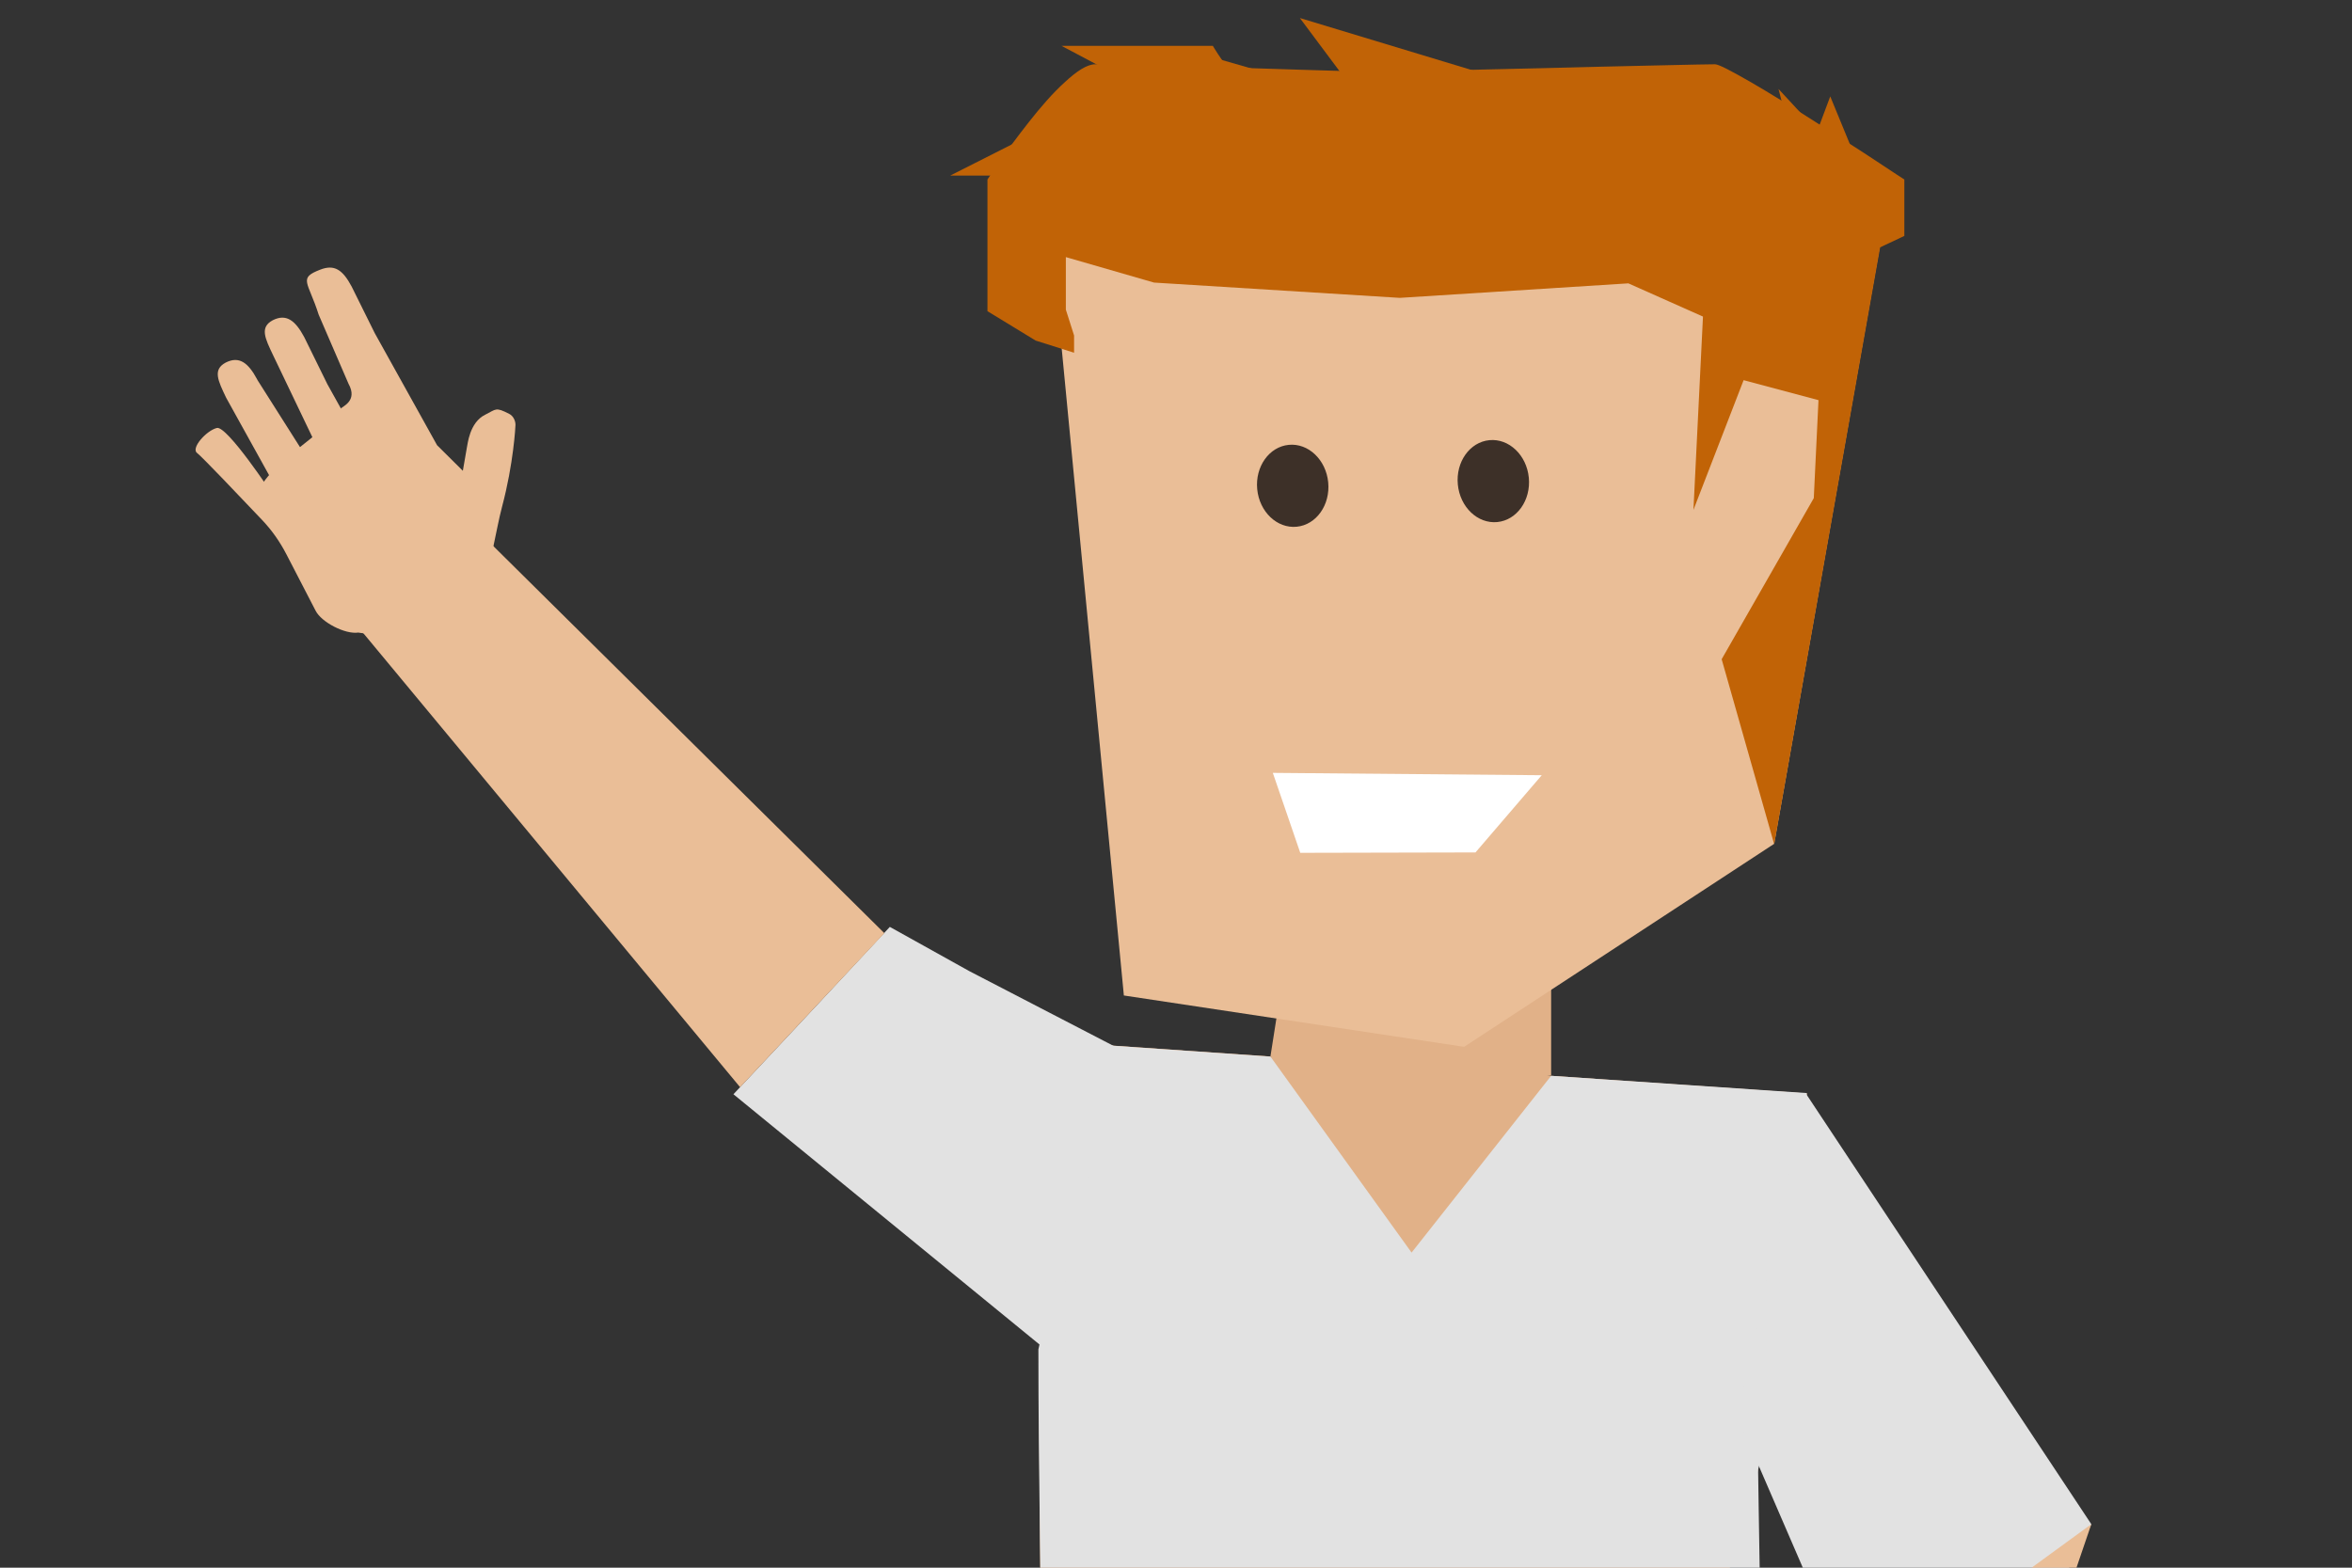 <?xml version="1.0" encoding="utf-8"?>
<!-- Generator: Adobe Illustrator 23.0.1, SVG Export Plug-In . SVG Version: 6.00 Build 0)  -->
<svg version="1.1" id="Layer_1" xmlns="http://www.w3.org/2000/svg" xmlns:xlink="http://www.w3.org/1999/xlink" x="0px" y="0px"
	 viewBox="0 0 600 400" style="enable-background:new 0 0 600 400;" xml:space="preserve">
<rect x="0" y="0" width="600" height="400" fill="#333333" stroke="none"/>
<style type="text/css">
	.st0{fill:#E1B188;}
	.st1{fill:#0F0F10;}
	.st2{fill:#192F3A;}
	.st3{fill:#EABE97;}
	.st4{fill:#603A19;}
	.st5{fill:#352317;}
	.st6{fill:#21292E;}
	.st7{fill:none;stroke:#858485;stroke-miterlimit:10;}
	.st8{fill:#7C8080;}
	.st9{fill:#FFFFFF;}
	.st10{fill:#784A3A;}
	.st11{fill:#754636;}
	.st12{fill:#265980;}
	.st13{fill:#784A34;}
	.st14{fill:#0B0B0B;}
	.st15{fill:#202121;}
	.st16{fill:#205475;}
	.st17{fill:#053A5B;stroke:#64727A;stroke-width:0.25;stroke-miterlimit:10;}
	.st18{fill:#1D506D;}
	.st19{opacity:0.5;}
	.st20{opacity:0.39;fill:none;stroke:#8E8E8E;stroke-width:0.25;stroke-miterlimit:10;enable-background:new    ;}
	.st21{fill:none;stroke:#64727A;stroke-width:0.5;stroke-miterlimit:10;}
	.st22{fill:#E0B086;}
	.st23{fill:#161616;}
	.st24{fill:#E8BC95;}
	.st25{fill:#603B1B;}
	.st26{fill:#282828;}
	.st27{fill:#1C1C1C;}
	.st28{fill:#2D2D2D;}
	.st29{display:none;fill:url(#_Path_606_1_);stroke:#AEAEAF;stroke-width:0.75;stroke-miterlimit:10;}
	.st30{opacity:0.94;fill:#353535;}
	.st31{fill:#212121;}
	.st32{fill:#2D2B2B;stroke:#515151;stroke-width:0.25;stroke-miterlimit:10;}
	.st33{opacity:0.39;fill:none;stroke:#8E8E8E;stroke-width:0.25;stroke-miterlimit:10;}
	.st34{fill:#1E1C1C;stroke:#515151;stroke-width:0.75;stroke-miterlimit:10;}
	.st35{fill:#4C1D0C;}
	.st36{opacity:0.94;}
	.st37{fill:none;stroke:#000000;stroke-miterlimit:10;}
	.st38{fill:#70261E;}
	.st39{fill:#E7BA99;}
	.st40{fill:#D13938;}
	.st41{fill:#181818;}
	.st42{fill:#355CA8;}
	.st43{fill:#4468B1;}
	.st44{fill:#492E81;}
	.st45{fill:#CACB2B;}
	.st46{fill:#365A99;}
	.st47{opacity:0.21;fill:#201D1E;enable-background:new    ;}
	.st48{fill:#005691;}
	.st49{fill:#545454;}
	.st50{fill:#AD7F23;}
	.st51{fill:#232323;}
	.st52{fill:none;stroke:#525052;stroke-miterlimit:10;}
	.st53{fill:#362D14;}
	.st54{opacity:0.13;fill:none;stroke:#FFFFFF;stroke-width:0.25;stroke-miterlimit:10;}
	.st55{opacity:0.18;fill:none;stroke:#D2D2D2;stroke-miterlimit:10;}
	.st56{fill:#729A47;}
	.st57{fill:#2C5468;}
	.st58{fill:#2B1B10;}
	.st59{fill:#2B2119;}
	.st60{fill:#121112;}
	.st61{opacity:0.18;fill:none;stroke:#D2D2D2;stroke-width:0.25;stroke-miterlimit:10;}
	.st62{fill:#1F110C;}
	.st63{fill:#784A33;}
	.st64{fill:#FCFDFF;}
	.st65{fill:#198E8E;}
	.st66{fill:#78BC99;}
	.st67{fill:#89A6D6;}
	.st68{fill:#383717;}
	.st69{fill:#E2E2E2;}
	.st70{fill:#C16306;}
	.st71{fill:#3D3028;}
</style>
<g>
	<path id="_Path_586_15_" class="st0" d="M3757.1,978.2c0,0-69.7,201,9.6,401.2l-75.6,32.9l-22-141l-29.3,139.9l-54.1-19.1
		c0,0-11.8-229.3-11.8-444.6l17.5-77.7l178.4,12.3C3759.5,913.1,3755.3,945.7,3757.1,978.2z"/>
	<path id="_Path_587_8_" class="st1" d="M3590.8,869.8l41.9,2.9l36,50l35.6-45.1l65.2,4.4c0,0-4.2,63.3-12.4,96.1
		c0,0,3.1,220.6,10.4,423.7l-76.6,10.5l-22.1-141l-22.5,141l-81.7-12.9c19-126.7,8.9-332.2,8.9-452L3590.8,869.8z"/>
	<polygon id="_Path_588_12_" class="st2" points="3687.6,1154 3576.7,1154 3543.8,1540.7 3483.3,1571.3 3622.3,1573.5 	"/>
	<polygon id="_Path_589_12_" class="st2" points="3768.9,1141.1 3651.3,1154 3711.7,1574.2 3859.3,1574.2 3789.6,1534.5 	"/>
	<path id="_Path_590_14_" class="st0" d="M3632.7,872.7l8.5-54.2l63.1,28v31.1C3704.3,877.6,3650.1,885.5,3632.7,872.7z"/>
	<g id="_Group_41_14_">
		<path id="_Path_591_14_" class="st3" d="M3576.5,661.5l18.9,195.7l86.8,13.1l79.1-51.8l27-152.7
			C3788.3,665.9,3650.9,629.6,3576.5,661.5z"/>
		<polygon id="_Path_592_11_" class="st4" points="3744.3,660.2 3740.7,733.3 3753.4,700.1 3772.5,705.3 3771.4,730.3 3747.9,771.4 
			3761.3,818.6 3788.3,665.9 		"/>
		
			<ellipse id="_Path_596_10_" transform="matrix(0.995 -9.591728e-02 9.591728e-02 0.995 -52.969 352.351)" class="st5" cx="3638.5" cy="727.1" rx="9.1" ry="10.5"/>
		
			<ellipse id="_Path_597_10_" transform="matrix(0.995 -9.591728e-02 9.591728e-02 0.995 -52.621 357.261)" class="st5" cx="3689.8" cy="726" rx="9.1" ry="10.5"/>
	</g>
	<polygon id="_Path_605_18_" class="st1" points="3769.4,882.4 3842.1,992 3799.5,1074.8 3750.6,971 	"/>
	<polygon id="_Path_605_17_" class="st3" points="3842.1,992 3771.7,1198.6 3760.5,1142.9 3781.6,1036.2 	"/>
	<path class="st4" d="M3746.9,685.7l-22.9-10.2l-58.3,3.7l-62.7-3.9l-22.5-6.5v8.8v4.4l2.1,6.6v4.4l-9.8-3.1l-4.1-2.5l-4.1-2.5
		l-4.1-2.5v-8.4v-8.4v-8.4V649c0,0,1.2-1.8,3.1-4.6c1.9-2.8,4.6-6.4,7.5-10.1c2.9-3.7,6.1-7.4,9.1-10.1c3-2.8,5.7-4.6,7.8-4.6
		c2.4,0,8.2,0.1,15.4,0.3c7.3,0.2,16,0.4,24.5,0.7c8.5,0.3,16.6,0.5,22.7,0.7c6,0.2,10,0.3,10,0.3s5.1-0.1,12.8-0.3s18-0.5,28.5-0.7
		c10.4-0.3,21-0.5,29.2-0.7s14-0.3,15-0.3c1,0,4.5,1.9,9.2,4.6c4.7,2.8,10.6,6.4,16.4,10.1c5.8,3.7,11.5,7.3,15.7,10.1
		c4.2,2.8,7,4.6,7,4.6l0,3.6l0,3.6l0,3.6l0,3.6l-11.9,5.6l-11.9,5.6l-11.9,5.6L3746.9,685.7z"/>
	<polyline class="st4" points="3693.4,623.9 3640.2,607.8 3655.8,628.6 3615.5,617.1 3634.4,631.3 	"/>
	<polyline class="st4" points="3784.4,649.2 3775.5,627.8 3772.2,636.6 3762.3,625.8 3763.5,630.5 	"/>
	<path class="st4" d="M3590.9,647.9l27.2-3.1l36.5-3c-3.1-1.2-15.3-10.6-21.9-11.9s-14.6-15-14.6-15h-38.6l28.3,15l-20.9,0
		l-35.8,18.1h20.9"/>
	<polygon class="st4" points="3575.7,1165.9 3662.6,1168.4 3763.6,1158 3760.4,1142 3651.3,1154 3576.1,1154 	"/>
	<rect x="3608.7" y="1154" class="st6" width="7.3" height="18"/>
	
		<rect x="3725.2" y="1145" transform="matrix(0.997 -7.376450e-02 7.376450e-02 0.997 -74.969 278.201)" class="st6" width="7.3" height="18"/>
	<polygon class="st7" points="3651.3,1152.6 3651.3,1170.8 3681.9,1169.9 3681.1,1148.8 	"/>
	<polygon class="st8" points="3544.7,1529.9 3469.8,1575.5 3623.2,1574.4 3628.6,1530.7 	"/>
	<polygon class="st8" points="3789.4,1529.9 3863.7,1575.5 3711.5,1574.4 3705.4,1530.8 	"/>
	<polyline class="st1" points="3576.5,948.4 3495.8,882.4 3516.3,860.3 3535.7,839.7 3556,851 3593.9,870.6 	"/>
	<polygon class="st3" points="3497.5,880.5 3398,760.8 3433.1,741.1 3534.2,841.2 	"/>
	<g>
		<g>
			<path class="st3" d="M3433.3,729.7c-1.7,6.4-2.6,14.6-5.1,19.1c-3.3,5.7-8.5,7.1-13,9.4l-0.2,0.1c-6.2,3.1-9.7-3.6-16.8-8.7
				l-23.4-16.7c-3.8-8.6,17.2-18.5,20.9-25.5c0.3-0.6,4.5-1.9,2-6.4l-7.6-17.6c-2.7-8.5-5.3-9.3,0.4-11.5c3.6-1.4,5.7,0,8,4.3
				c0,0.1,0.1,0.1,0.1,0.2l5.8,11.7l15.9,28.6 M3398,753.4"/>
		</g>
	</g>
	<g>
		<g>
			<path class="st3" d="M3388.6,715.2l-10.2-21.3c-2.1-4.4-3.5-7.2-0.1-9c3.4-1.7,5.7,0,8,4.3c0,0.1,0.1,0.1,0.1,0.2l5.8,11.7
				l15.9,28.6"/>
		</g>
	</g>
	<g>
		<g>
			<path class="st3" d="M3426.1,727.1l1.7-9.8c0.2-0.7,0.6-6.4,4.7-8.4c2.8-1.4,2.6-2,6.1-0.2c1,0.5,1.6,1.7,1.6,2.8
				c0,0.4-0.5,9.9-3.4,20.8c-1.7,6.4-2.6,14.6-5.1,19.1c-3.3,5.7-8.5,7.1-13,9.4"/>
		</g>
	</g>
	<g>
		<g>
			<path class="st3" d="M3380.2,729.6l-13.8-24.9c-2.1-4.4-3.5-7.2-0.1-9c3.4-1.7,5.7,0,8,4.3c0,0.1,0.1,0.1,0.1,0.2l11.6,18.3"/>
		</g>
	</g>
	<path class="st3" d="M3378.1,729.3c0,0-11.6-17.6-14.2-16.9c-2.7,0.7-6.7,5.2-5,6.4c1.2,0.9,10.9,11.1,16.4,16.9
		c2.6,2.7,4.7,5.7,6.4,9l7.4,14.3c1.5,3,7.6,6.1,10.9,5.6l21.3,3.2"/>
	<path class="st4" d="M3747.9,771.4l13.4,47.2l-3.2,15.2l-6,5.9l-11.5,5.6l-16,6.7l-15.5,7.7l-17.3,7.6l-14.6,4.6
		c-2.8,0.9-5.8,1-8.7,0.3l-19.6-4.9l-38.7-3.2l-24.9-4.2l-2.6-23.3l2.3-41.5l10.8-10.2c0,0,57.9,0.7,58.6,0.7s46.8-5.1,46.8-5.1
		l34.1-1.2L3747.9,771.4z"/>
	<polygon id="_Path_598_12_" class="st9" points="3633.4,800.3 3701.9,801 3685,820.6 3640.3,820.8 	"/>
	<polyline class="st4" points="3595.8,784.8 3582.7,693.2 3578.8,692 3585,795 	"/>
</g>
<g>
	<g>
		<g>
			<path class="st10" d="M-2181.6,297.9c-5.4-10.9,14.9-21.2,18.7-24.6c0.5-0.4,4.8-3.5,5.3-3.9l-7.6-19.9c-2.2-4.4-3.7-7.1-0.3-8.9
				c3.4-1.8,5.6-0.1,8,4.1c0,0.1,0.1,0.1,0.1,0.2l6,11.5l13.4,22.7l6.4,8.8c0.2-0.8,2.5-10.6,5.3-14.1c1.6-1.9,3.5-6,7-4.3
				c1,0.5,0.7,5.6,0.7,6.7c0,0.4-0.3,9.9-2.8,20.7c-1.5,6.4-2.2,14.6-4.6,19.1c-3.1,5.8-8.3,7.3-12.7,9.7l-0.2,0.1
				c-6.1,3.2-14.2,10.1-21.4,5.3L-2181.6,297.9z M-2155.8,321.3"/>
		</g>
		<g>
			<path class="st10" d="M-2162.8,274.7c0.4-0.4-4.7,3.3-4.3,2.9l-10.4-20c-1.8-3.9-3.2-6.6-0.3-8.3c2.9-1.7,4.9-0.3,7.2,3.2
				c0,0.1,0.1,0.1,0.1,0.2l5.7,9.8l6.1,9.4L-2162.8,274.7z"/>
		</g>
		<g>
			<path class="st10" d="M-2172.1,283.3c0.4-0.4-5.8,2.3-5.5,1.9L-2188,267c-2.4-3.5-4-5.8-1.2-7.7c2.7-1.9,4.9-0.7,7.4,2.6
				c0,0.1,0.1,0.1,0.1,0.2l6.5,9.3l6.9,8.9L-2172.1,283.3z"/>
		</g>
		<g>
			<path class="st10" d="M-2177.4,293.5c0.1-0.3-1.7,0.8-3.1,1.6c-0.7,0.4-2-0.9-2.6-1.5l-12.5-13.7c-3-3-5-4.9-3-7
				c2-2,4.2-1.1,7.3,1.8c0.1,0.1,0.1,0.1,0.2,0.2l8.1,8l8.3,7.6L-2177.4,293.5z"/>
		</g>
	</g>
	<g>
		<g>
			<path class="st11" d="M-1963.5,514.1c0,0,62.3,199.9-21,394.5l73.2,34.7l33.3-163.6l17.1,164.2l53.7-17.2
				c0,0,18.2-225.4,24.6-437.5l-14.6-77l-174.9,6.7C-1963.4,450-1960.7,482.1-1963.5,514.1L-1963.5,514.1z"/>
			<path class="st12" d="M-1797.7,412.3l-41.3,1.5l-36.8,48.4l-31.2-45.4l-66.1,2.6c0,0,2.2,62.4,9.1,94.7
				c0,0-18.4,336.4-31.3,536.3l59,5.9l56.5-263.3l31.7,270.5l36.3-2.1l32.7-5c-15-125.1-8-449.5-4.5-567.6L-1797.7,412.3z"/>
			<path class="st6" d="M-1847.5,1063.6l36.3-1.7l32.7-5l46,41.7l-116-0.3L-1847.5,1063.6z"/>
			<path class="st6" d="M-1965.5,1053.6l29.7,1.8l-3,40.2l-112.7-3.4l56.7-41.8L-1965.5,1053.6z"/>
			<path class="st11" d="M-1840.2,414l-7.3-57.6l-59.9,31.6l2.7,32.4c0.4-0.5,47.6,7.9,63.7-5.6L-1840.2,414z"/>
			<path class="st13" d="M-1995.3,210.2l18.7,187.4l107.7,9.8l72.2-41l34.4-150.1C-1762.3,216.3-1912.8,179.5-1995.3,210.2
				L-1995.3,210.2z"/>
			<path class="st14" d="M-1810.7,210.1l-6.4,71.8l14.8-32.4l20.9,5.2l-1.9,24.9l-27.4,40.3l13.4,46.7l22-62.2
				c9.5-27.5,15.3-53.4,14.3-82.3l-2-5.6L-1810.7,210.1z"/>
			
				<ellipse transform="matrix(1 -2.572812e-02 2.572812e-02 1 -7.799 -49.837)" class="st15" cx="-1940.6" cy="278.2" rx="10.1" ry="10.5"/>
			
				<ellipse transform="matrix(1 -2.572812e-02 2.572812e-02 1 -7.833 -48.391)" class="st15" cx="-1884.5" cy="280.2" rx="10.1" ry="10.5"/>
			<path class="st9" d="M-1945.7,344.1l75.4,1.1l-19.4,19.6l-48.8-0.2L-1945.7,344.1z"/>
			<path class="st14" d="M-1761.2,211.4c-6.4-46.5-76.2-43.1-119.5-53.3c-64.7-15.1-95.5-36.6-129.8,31.8c-4.4,8.9,4,15.5,27.3,18.4
				c26.5,3.2,70.1,1.7,100.9,8.7c26.4,6,41.9,24.5,66.1,29.5c19.3,3.9,38.1-6.4,48.8-12.5c2.1-0.9,3.9-2.9,5-5.4
				C-1760.5,222.8-1760.1,216.8-1761.2,211.4L-1761.2,211.4z"/>
			<path class="st14" d="M-1990.4,258.9l-19.2-62.3l23.5,15.1L-1990.4,258.9z"/>
			
				<ellipse transform="matrix(0.344 -0.939 0.939 0.344 -1500.362 -1741.512)" class="st14" cx="-1996.3" cy="202.8" rx="9.6" ry="14.7"/>
			
				<ellipse transform="matrix(0.345 -0.939 0.939 0.345 -1496.63 -1741.28)" class="st14" cx="-1995.3" cy="201.1" rx="9.6" ry="14.7"/>
			
				<ellipse transform="matrix(0.22 -0.975 0.975 0.22 -1652.103 -1752.525)" class="st14" cx="-1922.3" cy="157.1" rx="9.6" ry="8.2"/>
			
				<ellipse transform="matrix(0.22 -0.975 0.975 0.22 -1643.352 -1734.512)" class="st14" cx="-1906.6" cy="160.7" rx="9.6" ry="10.1"/>
			
				<ellipse transform="matrix(0.22 -0.975 0.975 0.22 -1631.673 -1703.926)" class="st14" cx="-1881.7" cy="168.7" rx="15.6" ry="22.9"/>
			<ellipse class="st14" cx="-1857.1" cy="170" rx="13.7" ry="13.7"/>
			
				<ellipse transform="matrix(0.22 -0.975 0.975 0.22 -1607.479 -1648.887)" class="st14" cx="-1835.1" cy="181.1" rx="19.2" ry="19.2"/>
			
				<ellipse transform="matrix(0.22 -0.975 0.975 0.22 -1589.876 -1644.08)" class="st14" cx="-1823.3" cy="172.4" rx="9.6" ry="9.6"/>
			
				<ellipse transform="matrix(0.22 -0.975 0.975 0.22 -1645.895 -1735.821)" class="st14" cx="-1908.7" cy="161.6" rx="18.8" ry="18.8"/>
			
				<ellipse transform="matrix(0.22 -0.975 0.975 0.22 -1583.405 -1628.14)" class="st14" cx="-1810.1" cy="176.4" rx="9.6" ry="9.6"/>
			
				<ellipse transform="matrix(0.22 -0.975 0.975 0.22 -1587.856 -1574.451)" class="st14" cx="-1778.8" cy="206" rx="20.2" ry="20.2"/>
			
				<ellipse transform="matrix(0.22 -0.975 0.975 0.22 -1593.53 -1548.158)" class="st14" cx="-1765.2" cy="222.7" rx="9.6" ry="9.6"/>
			
				<ellipse transform="matrix(0.22 -0.975 0.975 0.22 -1632.938 -1525.832)" class="st14" cx="-1770.9" cy="258.5" rx="9.6" ry="9.6"/>
			
				<ellipse transform="matrix(0.22 -0.975 0.975 0.22 -1615.278 -1526.142)" class="st14" cx="-1762.3" cy="247.3" rx="22.5" ry="12.4"/>
			
				<ellipse transform="matrix(0.558 -0.83 0.83 0.558 -1035.169 -1343.686)" class="st14" cx="-1779.1" cy="300.1" rx="17.9" ry="9.6"/>
			
				<ellipse transform="matrix(1.022001e-02 -1 1 1.022001e-02 -2087.878 -1467.284)" class="st14" cx="-1785.1" cy="321" rx="15.1" ry="9.6"/>
			
				<ellipse transform="matrix(9.926734e-03 -1 1 9.926734e-03 -2105.562 -1459.212)" class="st14" cx="-1789.7" cy="333.7" rx="17" ry="11.9"/>
			<path class="st14" d="M-1785.5,352.4c-3.6,13.8-9.5,17.1-11.2,14.4c-1.4-2.2,1.1-6.8,0.7-9.2c-0.7-3-2.6-2.9-1.5-7.9
				c1.9-8.5,6.1-14.6,9.2-13.9C-1785.2,336.5-1783.6,343.9-1785.5,352.4z"/>
			
				<ellipse transform="matrix(7.007200e-02 -0.998 0.998 7.007200e-02 -1920.282 -1508.209)" class="st14" cx="-1769.1" cy="275.8" rx="17" ry="11.5"/>
			
				<ellipse transform="matrix(0.22 -0.975 0.975 0.22 -1576.875 -1617.317)" class="st14" cx="-1800.1" cy="177.7" rx="9.6" ry="9.6"/>
			
				<ellipse transform="matrix(0.22 -0.975 0.975 0.22 -1572.491 -1597.819)" class="st14" cx="-1785.7" cy="184.7" rx="9.6" ry="11.5"/>
			
				<ellipse transform="matrix(0.22 -0.975 0.975 0.22 -1654.751 -1767.142)" class="st14" cx="-1932.7" cy="151.5" rx="13.3" ry="15.6"/>
			
				<ellipse transform="matrix(0.22 -0.975 0.975 0.22 -1686.076 -1802.814)" class="st14" cx="-1970.7" cy="153.2" rx="9.6" ry="11.5"/>
			
				<ellipse transform="matrix(0.791 -0.612 0.612 0.791 -512.721 -1179.1)" class="st14" cx="-1980.7" cy="160.3" rx="11.5" ry="9.6"/>
			
				<ellipse transform="matrix(0.994 -0.112 0.112 0.994 -31.282 -220.687)" class="st14" cx="-1986.1" cy="169" rx="15.6" ry="13.7"/>
			<path class="st14" d="M-1977.2,186.1c1.4,16.8-5.3,29.8-16.2,17.5c-6.3-7.5-18.7-4.7-19.5-13.3c-0.3-9,6.6-16.8,16.2-17.5
				C-1986.6,171.7-1977.6,177.5-1977.2,186.1z"/>
			
				<ellipse transform="matrix(0.287 -0.958 0.958 0.287 -1527.578 -1770.186)" class="st14" cx="-1952.6" cy="140.8" rx="9.6" ry="11.5"/>
			<path class="st16" d="M-1814.8,814.3l30.8-1.8l1.5,57.8l-28.5,3.7L-1814.8,814.3z"/>
			<path class="st17" d="M-1813.9,830.8l-1.5-25.7l32.6-2.2l1.5,26.6L-1813.9,830.8z"/>
			<path class="st18" d="M-1951.5,802.4l-31-4.1l-5,58.1l28.7,5L-1951.5,802.4z"/>
			<path class="st17" d="M-1953.4,818.4l3-25.1l-32.9-4.7l-3.1,26.5L-1953.4,818.4z"/>
			<g class="st19">
				<path class="st20" d="M-1801.5,817l13.7-0.7l0.3,6.4l-13.7,0.7L-1801.5,817z"/>
				<path class="st20" d="M-1787.1,822.9l-14-5.9"/>
				<path class="st20" d="M-1800.9,823.4l13.5-6.9"/>
			</g>
			<g class="st19">
				<path class="st20" d="M-1979.5,810l1-7.7l15.9,2l-1,7.7L-1979.5,810z"/>
				<path class="st20" d="M-1963.3,811.7l-15.3-9.2"/>
				<path class="st20" d="M-1979.3,809.8l16.7-5.5"/>
			</g>
			<path class="st21" d="M-1975.8,754.9l27.1-46.4"/>
			<path class="st21" d="M-1820,713.3l31.3,43.1"/>
			<path class="st6" d="M-1975.1,714.1l187.6,1.5l4.4-209.2l-86.8,123.7l-103.1,42.7L-1975.1,714.1z"/>
			<path class="st6" d="M-1772.7,411.7l-66.3,1.6l-38.6,32.3l-28.9-28.8l-66.7,2c0,0-8,69.6,8.2,95.3c-0.3,4-8.7,160.6-8.2,161.8
				c2.8,7.8,16.9-4.2,22.8-6.5c25.5-10.2,80.4-39.3,80.4-39.3l86.8-123.7l0.5-17.1L-1772.7,411.7z"/>
		</g>
	</g>
	<polyline class="st6" points="-1963,517.6 -2094.5,411.1 -2174.3,320.9 -2118.1,308.4 -2042.6,384.9 -1973.1,418.9 	"/>
	<path id="_Path_605_4_" class="st6" d="M-1796.2,431.7c4.9-22,33.8-27.3,46.2-8.6l19,56.5c1,3,3.6,8.6,4.6,17.4
		c0.9,7.5,2.3,17.3-0.6,25.1l-31,25.4l-43-94.1L-1796.2,431.7z"/>
	<path id="_Path_605_3_" class="st6" d="M-1726.6,507.5l1.3,5.5c0.1,0.6-0.3,5.5-0.8,9.3l-5.2,29.3l-48.3,159.5l-12.5-62.5
		l27.2-128.5L-1726.6,507.5z"/>
</g>
<g>
	<g>
		<polygon class="st3" points="-923.3,-374.8 -1018.6,-489.6 -984.9,-508.4 -888,-412.4 		"/>
		<g>
			<g>
				<path class="st3" d="M-984.8-519.3c-1.6,6.1-2.5,14-4.9,18.3c-3.1,5.5-8.1,6.8-12.5,9l-0.2,0.1c-6,2.9-9.3-3.5-16.1-8.4
					l-22.4-16c-3.6-8.2,16.5-17.7,20.1-24.4c0.3-0.6,4.3-1.8,1.9-6.1l-7.3-16.9c-2.6-8.2-5.1-8.9,0.4-11c3.4-1.3,5.4,0,7.6,4.1
					c0,0.1,0.1,0.1,0.1,0.2l5.5,11.2l15.2,27.4 M-1018.6-496.7"/>
			</g>
		</g>
		<g>
			<g>
				<path class="st3" d="M-1027.6-533.2l-9.8-20.4c-2-4.3-3.4-6.9,0-8.6c3.3-1.6,5.4,0,7.6,4.1c0,0.1,0.1,0.1,0.1,0.2l5.5,11.2
					l15.2,27.4"/>
			</g>
		</g>
		<g>
			<g>
				<path class="st3" d="M-991.7-521.8l1.6-9.4c0.2-0.7,0.5-6.2,4.5-8.1c2.6-1.3,2.5-2,5.9-0.2c0.9,0.5,1.6,1.6,1.5,2.7
					c0,0.4-0.5,9.5-3.2,19.9c-1.6,6.1-2.5,14-4.9,18.3c-3.1,5.5-8.1,6.8-12.5,9"/>
			</g>
		</g>
		<g>
			<g>
				<path class="st3" d="M-1035.7-519.4l-13.2-23.9c-2-4.3-3.4-6.9,0-8.6c3.3-1.6,5.4,0,7.6,4.1c0,0.1,0.1,0.1,0.1,0.2l11.1,17.5"/>
			</g>
		</g>
		<path class="st3" d="M-1037.7-519.7c0,0-11.1-16.9-13.7-16.2c-2.6,0.6-6.4,4.9-4.8,6.2c1.1,0.9,10.4,10.6,15.7,16.2
			c2.5,2.6,4.5,5.5,6.2,8.7l7.1,13.7c1.5,2.9,7.3,5.8,10.5,5.4l20.4,3.1"/>
		<polyline points="-819.9,-280.6 -924.9,-373 -1013.1,-479.8 -978.3,-505.6 -886.6,-413.9 -867.2,-403.1 -826.8,-387.5 		"/>
	</g>
	<g>
		<g>
			<g>
				<g id="_Group_40_3_">
					<path id="_Path_586_4_" class="st22" d="M-824.9-300.4c0,0,62.2,179.4-8.5,358.1l67.5,29.4l21.8-139.4l24,138.4l48.3-17.1
						c0,0,10.5-204.7,10.5-396.8l-15.6-69.4l-141.9,9.4C-809.7-360.1-823.3-329.4-824.9-300.4z"/>
					<path id="_Path_587_4_" d="M-647.1-399.9l-67.1,4.6l-14.9,7.9c-10.3,5.5-22.5,6.1-33.3,1.8l-13.6-5.5l-50.9,3.5
						c0,0-5.4,57.1,1.9,86.3c0,0-6.9,312.1-13.4,493.3l54.5,8.1L-743.9-39l37.1,241.1l66.8-2.7c-16.9-113-20.2-421.2-20.2-528.2
						L-647.1-399.9z"/>
					<polygon id="_Path_588_4_" class="st23" points="-708,194.9 -679.3,192.6 -641.1,194 -594.2,229.9 -704.5,230.6 					"/>
					<polygon id="_Path_589_4_" class="st23" points="-826.2,193.2 -783.5,199.2 -784.4,230.6 -902.7,230.6 -838.2,192.1 					"/>
					<path id="_Path_590_3_" class="st22" d="M-714.1-395.2l-5.9-50.1l-56.3,25l0.5,29.3C-775.8-391-729.7-383.8-714.1-395.2z"/>
					<g id="_Group_41_3_">
						<path id="_Path_591_3_" class="st24" d="M-849-588.3l13,175l82.9,12.2c2.4,0.4,4.8-0.1,6.9-1.3l77.7-43.5l31.7-136
							C-636.7-581.9-773.4-615.9-849-588.3z"/>
						<polygon id="_Path_592_3_" class="st25" points="-680.7,-587.5 -686.5,-522.3 -672.7,-551.7 -653.8,-546.9 -655.7,-524.6 
							-680.5,-488.2 -668.4,-445.9 -636.7,-581.9 						"/>
						<path id="_Path_593_2_" class="st26" d="M-636.7-581.9l11.4-49.8l-79.3-32.3c-7.4-3-15.4-4.7-23.4-4.9l-123.9-3.5l2,72.2
							L-636.7-581.9z"/>
						<polygon id="_Path_594_2_" class="st27" points="-761.9,-557.5 -636.7,-581.9 -735,-597.6 -850.6,-610.4 -887.2,-584.6 
							-880.7,-568.2 -849,-588.3 -786.8,-579.6 						"/>
						
							<ellipse id="_Path_596_3_" transform="matrix(0.997 -7.406933e-02 7.406933e-02 0.997 36.612 -60.838)" class="st28" cx="-801.9" cy="-524" rx="9.1" ry="9.4"/>
						
							<ellipse id="_Path_597_3_" transform="matrix(0.997 -7.406933e-02 7.406933e-02 0.997 36.457 -56.787)" class="st28" cx="-747.4" cy="-519.9" rx="9.1" ry="9.4"/>
						<polygon id="_Path_598_3_" class="st9" points="-805,-464.5 -736.3,-463.2 -753.9,-445.8 -798.7,-446.2 						"/>
					</g>
					
						<radialGradient id="_Path_606_1_" cx="3006.978" cy="-333.889" r="87.079" gradientTransform="matrix(-1 0 0 1 2022.286 0)" gradientUnits="userSpaceOnUse">
						<stop  offset="0" style="stop-color:#E6E7E8"/>
						<stop  offset="1" style="stop-color:#D0D2D3"/>
					</radialGradient>
					<path id="_Path_606_3_" class="st29" d="M-947.4-405.1l50.7,143.4c2.4,6.6-2.8,13.6-9.8,13.3l-100.9-4c-4-0.2-7.5-2.7-8.9-6.4
						l-56.4-147.1c-2.6-6.8,2.7-14,10-13.5l106.6,7.7C-952.1-411.4-948.7-408.8-947.4-405.1z"/>
				</g>
			</g>
		</g>
		<path class="st30" d="M-641.1,194L-654.5,3.5c0,0-4.3-139.1-4.4-142.7c-0.1-3.7-169.7-1.7-169.7-1.7l-9.6,333l54.7,7L-743.9-39
			l35.9,233.8l28.7-2.2L-641.1,194z"/>
		<polygon class="st31" points="-806.6,0.4 -834.2,-2.3 -837.2,49.6 -811.5,53.6 		"/>
		<polygon class="st32" points="-807.9,14.9 -805.8,-7.8 -835.1,-11 -837.2,12.9 		"/>
		<polygon class="st31" points="-678,-4.1 -650.1,-6.8 -647.1,45.2 -673,49.2 		"/>
		<polygon class="st32" points="-676.6,10.5 -678.7,-12.2 -649.2,-15.4 -647.1,8.5 		"/>
		<g class="st19">
			
				<rect x="-831.5" y="1.9" transform="matrix(-0.997 -8.304939e-02 8.304939e-02 -0.997 -1648.331 -58.984)" class="st33" width="12.3" height="5.8"/>
			<g>
				<line class="st33" x1="-831.7" y1="7.2" x2="-819" y2="2.4"/>
				<line class="st33" x1="-819.5" y1="8.2" x2="-831.3" y2="1.4"/>
			</g>
		</g>
		<g class="st19">
			
				<rect x="-667.8" y="-2.7" transform="matrix(-0.995 9.615774e-02 -9.615774e-02 -0.995 -1318.063 64.867)" class="st33" width="14.4" height="6.8"/>
			<g>
				<line class="st33" x1="-667.4" y1="4.8" x2="-653.8" y2="-3.4"/>
				<line class="st33" x1="-653.1" y1="3.4" x2="-668.1" y2="-2"/>
			</g>
		</g>
		<line class="st34" x1="-811.5" y1="-132.4" x2="-829.7" y2="-83.6"/>
		<line class="st34" x1="-676.5" y1="-133.8" x2="-657.8" y2="-83.7"/>
		<polygon class="st35" points="-658.9,-131.5 -828.8,-131.5 -828.5,-145.5 -659.1,-145.5 		"/>
		
			<rect x="-691.3" y="-146.7" transform="matrix(-1 -4.487534e-11 4.487534e-11 -1 -1377.864 -276.561)" class="st36" width="4.8" height="16.8"/>
		
			<rect x="-798" y="-146.7" transform="matrix(-1 -4.487534e-11 4.487534e-11 -1 -1591.099 -276.561)" class="st36" width="4.8" height="16.8"/>
		
			<rect x="-758.9" y="-146.7" transform="matrix(-1 -4.488555e-11 4.488555e-11 -1 -1489.055 -276.561)" class="st37" width="28.7" height="16.8"/>
	</g>
	<path id="_Path_605_2_" d="M-673.4-379.9c4.9-22,33.8-27.3,46.2-8.6l25.5,63.1c5,7.5,6,17.1,2.6,25.5l-36.1,35.8l-43-94.1
		L-673.4-379.9z"/>
	<polygon id="_Path_605_1_" points="-598,-315.4 -598,-303.3 -604.2,-273.7 -656.8,-103.7 -669.3,-166.1 -642.1,-294.6 	"/>
</g>
<g>
	<g>
		<path class="st22" d="M2466-450.7l-101.4-57.1l-79-78.3l-23.5,14.4l68.3,97.6c0.7,1,1.5,1.8,2.5,2.4l117,71.3L2466-450.7z"/>
		<path class="st38" d="M2576.8-659.4l7.5,10l9.1,3.2c12.6,4.3,20.2,14.1,19.3,24.4c-4.8,51-12.8,196.8,59.8,153.8
			c0,0,0.5,41.2-39.9,46.8h-169.2l-15.8-198.2c-1.3-15.7,10.2-30.5,29.1-37.5l42.1-15.7C2539.8-680.7,2565.2-674.8,2576.8-659.4z"/>
		<path class="st22" d="M2513.8-453.7l3.2-12.3c5-5.8,16.2-14.1,17.2-22.1l1-7.6l31.2-9l0.7,13.7c0,9.5,8.5,17.5,13.5,25.1l-2.3,9.7
			L2513.8-453.7z"/>
		<path class="st39" d="M2475.7-599.8c0,0,4,67.4,8.7,73.3s33.1,32,47.6,37.1s18.6,2.1,24.2,0s42.8-25.7,46.8-37.1
			c4-11.4,12.1-47.1,12.1-52.8s-39.5-40.2-41.9-52.8c-2.4-12.6-18.6-14.2-27-11.8C2537.7-641.6,2498.3-628.9,2475.7-599.8z"/>
		<path class="st38" d="M2520-496c0,0-25.5-16.2-31.3-30.7c-5.8-14.5-10.9-58.5-6.6-63.9s50.7-35.9,58.6-37.3
			c7.9-1.3,15.9,26.7,25.4,35c4.4,4.1,9.2,7.8,14.5,10.8c0,0-18.1-32.2-17.5-35.6c0.6-3.4,6.6,7.4,17.5,20.6
			c10.9,13.2,18.1,16.3,17.5,20.2s0.8,22.2,0,35.7c-0.8,13.5-5.1,11.5-4.4,29.8s-6.7,21.7,4.6,31.9c11.3,10.2,14.2,12.9,16.4,12.9
			s-10.2-17-10.2-22.4c0-5.3-5.1-23.5,6.6-5.7c11.6,17.9,14.5,19.1,10.9,5c-3.6-14.1,1.5-21.3,1.5-25.2c0-4-5.1-4.6,6.6,11
			s15.9,16.3,18.1,17c2.2,0.8-8.7-20.4-8-39.6c0.8-19.3-2.9-37.6,3.6-27.4c6.5,10.2,10.1,24.4,10.1,6.8s1.5-82.6-27.5-104.2
			c-29-21.6-49.5-19.1-59.3-18.5s-6.1-2.7-16.9-4.1c-10.9-1.4-19.7-9.5-36.9,0c-17.3,9.5-42.7,29.8-54.3,56.2
			c-11.6,26.4-12.3,35.8-18.1,49.7c-5.8,13.9-7.2,20-13.8,23.4c-6.5,3.4,21.8,4.3,26.8-3.3c5-7.6-9.4,22.6-5.8,32.9
			c3.6,10.3,18.1,23.2,18.1,23.2s-6.6-6.8-5.1-13.5c0.8-3.2,1.3-6.4,1.4-9.6c0,0,21,43.5,31.9,48.2c10.9,4.7-8.7-15.4-7.9-28
			s0.7-6.5,11.6,7.7c10.9,14.2,19.7,11.5,14.5,2.7s8,1.4,8,1.4L2520-496z"/>
		<path class="st40" d="M2516.9-527.9h50.9c0,0-13.1,16.6-24.3,16.3C2532.3-511.9,2516.6-516.4,2516.9-527.9z"/>
		<ellipse class="st41" cx="2513.8" cy="-571.8" rx="8.5" ry="8.3"/>
		<ellipse class="st41" cx="2557.4" cy="-571.8" rx="8.5" ry="8.3"/>
		<polygon class="st24" points="2591.3,-570.2 2597.8,-589.6 2613.1,-588.9 2615.2,-572.6 2597.8,-538.2 		"/>
		<polygon class="st22" points="2648.6,366.8 2663.6,388 2607.3,388 2607.4,367.4 2604.2,329.4 2652.9,329.4 		"/>
		<polygon class="st42" points="2452,383 2433.1,402.8 2517.9,402.8 2512.6,382.8 		"/>
		<polygon class="st42" points="2660,383 2676.4,400.6 2603.1,400.6 2607.3,383 		"/>
		<path class="st43" d="M2562.2-63.1l34.5,258.3l4.9,134.2h54.1l7.1-219.2v-211c0-11.3-1.7-22.6-5.1-33.5l-7.1-22.2l-196.2,2.4
			l-6.6,27.9c-2.2,9.8-3.1,19.9-2.7,30l12.6,301.7l-1.6,123.9l9.7,2.4h52.1l26.9-395.6"/>
		<polygon class="st22" points="2623.2,-472 2472.7,-467.1 2483,-393.3 2605.2,-401 2634.5,-467.5 		"/>
		<path class="st44" d="M2652-151.8c-11.2-57.8-20.8-97.1-24.3-127.4c-2-16.7,2.2-48,2.2-48s21.3-16.3,17.5-54.9
			c-4.2-43.4-8.5-88.6-8.5-88.6l-15.7-1.2c0,0,1.9,0.3,0,9.8c-1.9,9.5-20.4,23.5-33.9,34.8c-13.5,11.3-30.7,10.4-70.6,7
			c-39.8-3.4-46.1-46.8-46.1-46.8l-21,3.5c10.9,10.6,0.7,49.5-4.4,81.1c-1.4,10.5-0.3,21.2,3.3,31.2c3.1,8.5,9,15.9,16.8,20.8
			c8.1,4.9,9.4,47.3,8.1,75.4c-1.3,28.1-21.2,100.9-21.2,100.9l-0.3,1.1L2652-151.8z"/>
		<path class="st22" d="M2641-470.6c-1.1-0.1-1.8-0.1-1.8-0.1c-6.4,29.7-3,45.8-3,45.8l11.1,42.8l16.9,70.2l-11,163.8l9.5,80.6
			l43.4-224.7c0.4-1.9,0.3-3.8,0-5.6l-29.4-142.1C2672.4-456.6,2658.1-468.9,2641-470.6z"/>
		<polygon class="st22" points="2463.3,327.5 2466.4,366.8 2452,383 2512.6,382.8 2511.1,366.8 2514.5,328.2 		"/>
		<path class="st45" d="M2451.5-142.2c0-0.3,203.5,0,203.5,0l-1.9-5.8h-200.3L2451.5-142.2z"/>
		<rect x="2612.4" y="-150" class="st46" width="4.5" height="9.3"/>
		<rect x="2486.3" y="-150.2" class="st46" width="4.5" height="9.3"/>
		<g>
			<g>
				<path class="st22" d="M2289.4-600.4c-1.4,5.3-2.1,12.1-4.3,15.8c-2.7,4.7-7.1,5.9-10.8,7.8l-0.2,0.1c-5.2,2.5-8-3-14-7.2
					l-19.4-13.9c-3.1-7.1,14.3-15.4,17.4-21.2c0.3-0.5,3.7-1.6,1.6-5.3l-6.3-14.7c-2.2-7.1-4.4-7.7,0.4-9.5c3-1.1,4.7,0,6.6,3.6
					c0,0.1,0.1,0.1,0.1,0.2l4.8,9.7l13.2,23.7 M2260.2-580.8"/>
			</g>
		</g>
		<g>
			<g>
				<path class="st22" d="M2252.3-612.5l-8.5-17.7c-1.7-3.7-2.9-6,0-7.4c2.9-1.4,4.7,0,6.6,3.6c0,0.1,0.1,0.1,0.1,0.2l4.8,9.7
					l13.2,23.7"/>
			</g>
		</g>
		<g>
			<g>
				<path class="st22" d="M2283.5-602.5l1.4-8.2c0.2-0.6,0.5-5.3,3.9-7c2.3-1.1,2.2-1.7,5.1-0.1c0.8,0.4,1.4,1.4,1.3,2.4
					c0,0.3-0.5,8.2-2.8,17.2c-1.4,5.3-2.1,12.1-4.3,15.8c-2.7,4.7-7.1,5.9-10.8,7.8"/>
			</g>
		</g>
		<g>
			<g>
				<path class="st22" d="M2245.3-600.5l-11.5-20.7c-1.7-3.7-2.9-6,0-7.4c2.9-1.4,4.7,0,6.6,3.6c0,0.1,0.1,0.1,0.1,0.2l9.6,15.2"/>
			</g>
		</g>
		<path class="st22" d="M2243.6-600.8c0,0-9.6-14.6-11.8-14.1c-2.2,0.6-5.5,4.3-4.2,5.3c1,0.7,9,9.2,13.6,14.1
			c2.1,2.2,3.9,4.8,5.3,7.5l6.2,11.9c1.3,2.5,6.3,5.1,9.1,4.7l17.7,2.7"/>
	</g>
	<path class="st44" d="M2619.7-436.3l17.7-34.6c0,0,46.9-5.7,51,53.6l-56.3,17.9"/>
	<path class="st44" d="M2451.5-465.1l-13.3-7.5l-30.2,54.2l43.4,23.6c0,0,23.4-50.1,21.2-51.7C2470.5-448,2451.5-465.1,2451.5-465.1
		z"/>
</g>
<ellipse class="st47" cx="-1238" cy="2123.5" rx="481" ry="49.5"/>
<g>
	<g>
		<g>
			<ellipse id="_Path_585_12_" class="st47" cx="-685" cy="1462.9" rx="494.4" ry="49"/>
			<path id="_Path_586_16_" class="st22" d="M-571.3,823.8c0,0-73.5,211.7,10.1,422.7l-79.7,34.7l-23.2-148.5L-695,1280l-57-20.1
				c0,0-12.4-241.6-12.4-468.3l18.4-81.9l187.9,12.9C-568.8,755.2-573.2,789.5-571.3,823.8z"/>
			<path id="_Path_587_14_" class="st48" d="M-746.4,709.6l44.1,3l38,52.7l37.5-47.5l68.7,4.7c0,0-5.9,77.7-14.5,112.3
				c0,0,4.7,221.4,12.3,435.3l-80.7,11.1l-23.3-148.5l-23.7,148.5l-86.1-13.6c20.1-133.4,9.3-349.9,9.3-476.2L-746.4,709.6z"/>
			<polygon id="_Path_588_13_" class="st49" points="-646.5,1018.8 -761.4,1009 -796,1416.3 -870.1,1452.9 -713.4,1451.6 			"/>
			<polygon id="_Path_589_13_" class="st49" points="-558.8,995.4 -682.8,1009 -619.2,1451.6 -463.6,1451.6 -537.1,1409.8 			"/>
			<path id="_Path_590_6_" class="st22" d="M-702.3,712.7l9-57.1l66.4,29.5v32.8C-626.9,717.8-684,726.1-702.3,712.7z"/>
			<g id="_Group_41_6_">
				<path id="_Path_591_6_" class="st24" d="M-760,490.1l19.9,206.2l91.4,13.8l83.4-54.5l28.5-160.8
					C-536.9,494.8-681.6,456.6-760,490.1z"/>
				<polygon id="_Path_592_12_" class="st50" points="-583.3,488.8 -587.1,565.8 -573.6,530.9 -553.5,536.3 -554.7,562.6 
					-579.5,605.9 -565.4,655.6 -536.9,494.8 				"/>
				
					<ellipse id="_Path_596_11_" transform="matrix(0.995 -9.591728e-02 9.591728e-02 0.995 -57.362 -66.091)" class="st51" cx="-716.1" cy="563.6" rx="9.6" ry="11.1"/>
				
					<ellipse id="_Path_597_11_" transform="matrix(0.995 -9.591728e-02 9.591728e-02 0.995 -56.995 -60.918)" class="st51" cx="-662.1" cy="562.4" rx="9.6" ry="11.1"/>
				<polygon id="_Path_598_8_" class="st9" points="-717.3,636.4 -645,637.1 -662.9,657.8 -710,658 				"/>
			</g>
			<path id="_Path_605_21_" class="st48" d="M-584,742.6c4.9-22,33.8-27.3,46.2-8.6l25.5,63.1c5,7.5,6,17.1,2.6,25.5l-36.1,35.8
				l-43-94.1L-584,742.6z"/>
			<polygon id="_Path_605_19_" class="st48" points="-508.6,807.1 -508.6,819.1 -514.8,848.7 -567.4,1018.8 -579.9,956.3 
				-552.7,827.8 			"/>
			<path class="st50" d="M-579.9,515.7l-23.7-10.7l-60.6,3.9l-65.1-4.1l-28.8-7.9l0.7,10.8l0.3,5l0.3,5l0.3,5l-4.3-2.6l-4.3-2.6
				l-4.3-2.6l-4.3-2.6v-8.9v-8.9v-8.9V477c0,0,1.2-1.9,3.3-4.8c2-2.9,4.8-6.8,7.8-10.7s6.3-7.8,9.4-10.7c3.1-2.9,5.9-4.8,8.1-4.8
				c2.5,0,8.5,0.2,16,0.4c7.5,0.2,16.6,0.5,25.4,0.7s17.3,0.5,23.6,0.7c6.3,0.2,10.4,0.3,10.4,0.3s5.3-0.1,13.3-0.3
				c8-0.2,18.7-0.5,29.6-0.8c10.8-0.3,21.8-0.5,30.3-0.7c8.5-0.2,14.6-0.3,15.6-0.3c1,0,4.6,2,9.5,4.9c4.9,2.9,11,6.8,17.1,10.7
				c6,3.9,11.9,7.7,16.3,10.6c4.4,2.9,7.3,4.8,7.3,4.8l0,3.8l0,3.8l0,3.8l0,3.8L-543,498l-12.3,5.9l-12.3,5.9L-579.9,515.7z"/>
			<path class="st50" d="M-630.1,454.7l-32-9.7c-2.6-0.8-24.8,0.5-23.2,2.7l10.5,5.3c1.6,2.2-0.4,5.2-3.1,4.4l-19.6-5.6
				c-3-0.9-5,3.1-2.5,5l7.7,5.8"/>
			<path class="st50" d="M-738.2,475.8l28.7-3.3l38.5-3.1c-3.2-1.3-20.4-6-23.1-12.6c-8.2-20.2-23.2-10.1-23.2-10.1l-32.9-5.7
				l9.5,10l-1.6,5.8l-37.7,19l10.3,13"/>
			<polygon class="st25" points="-762.4,1021.5 -670.9,1024.1 -564.5,1013.2 -567.9,996.4 -682.8,1009 -762,1009 			"/>
			<rect x="-727.6" y="1006.4" class="st6" width="7.7" height="19"/>
			
				<rect x="-604.9" y="999.5" transform="matrix(0.997 -7.376450e-02 7.376450e-02 0.997 -76.068 -41.588)" class="st6" width="7.7" height="19"/>
			<polygon class="st52" points="-682.8,1007.5 -682.8,1026.7 -650.6,1025.7 -651.4,1003.5 			"/>
			<polygon class="st53" points="-795,1404.9 -874,1453 -712.3,1451.9 -706.7,1405.9 			"/>
			<polygon class="st53" points="-537.3,1404.9 -459,1453 -619.3,1451.9 -625.7,1405.9 			"/>
			<line class="st54" x1="-664.6" y1="765.3" x2="-664.6" y2="1004.3"/>
			<line class="st55" x1="-646" y1="813.4" x2="-590.4" y2="813.4"/>
		</g>
	</g>
	<g>
		<polygon class="st3" points="-836.9,721.7 -926.7,613.5 -895,595.8 -803.7,686.2 		"/>
		<g>
			<g>
				<path class="st3" d="M-894.9,585.5c-1.5,5.8-2.3,13.2-4.7,17.2c-3,5.2-7.7,6.4-11.8,8.5l-0.2,0.1c-5.6,2.8-8.7-3.3-15.2-7.9
					l-21.1-15.1c-3.4-7.8,15.5-16.7,18.9-23c0.3-0.5,4-1.7,1.8-5.8l-6.9-15.9c-2.4-7.7-4.8-8.4,0.4-10.4c3.2-1.2,5.1,0,7.2,3.9
					c0,0.1,0.1,0.1,0.1,0.2l5.2,10.6l14.4,25.8 M-926.7,606.8"/>
			</g>
		</g>
		<g>
			<g>
				<path class="st3" d="M-935.3,572.4l-9.2-19.2c-1.9-4-3.2-6.5,0-8.1c3.1-1.5,5.1,0,7.2,3.9c0,0.1,0.1,0.1,0.1,0.2l5.2,10.6
					l14.4,25.8"/>
			</g>
		</g>
		<g>
			<g>
				<path class="st3" d="M-901.4,583.2l1.5-8.9c0.2-0.7,0.5-5.8,4.2-7.6c2.5-1.2,2.4-1.8,5.5-0.2c0.9,0.5,1.5,1.5,1.4,2.6
					c0,0.4-0.5,9-3.1,18.8c-1.5,5.8-2.3,13.2-4.7,17.2c-3,5.2-7.7,6.4-11.8,8.5"/>
			</g>
		</g>
		<g>
			<g>
				<path class="st3" d="M-942.9,585.4l-12.5-22.5c-1.9-4-3.2-6.5,0-8.1c3.1-1.5,5.1,0,7.2,3.9c0,0.1,0.1,0.1,0.1,0.2l10.5,16.5"/>
			</g>
		</g>
		<path class="st3" d="M-944.7,585.1c0,0-10.5-15.9-12.9-15.3c-2.4,0.6-6,4.7-4.5,5.8c1.1,0.8,9.8,10,14.8,15.3
			c2.3,2.4,4.3,5.2,5.8,8.2l6.7,12.9c1.4,2.7,6.9,5.5,9.9,5.1l19.2,2.9"/>
		<polyline class="st48" points="-764.5,791.5 -838.4,723.4 -921.6,622.7 -888.7,598.4 -802.4,684.8 -784,695 -745.9,709.7 		"/>
	</g>
</g>
<g>
	<g>
		<g>
			<path id="_Path_586_11_" class="st10" d="M2037.6,303.6c0,0-70.8,204,9.7,407.3l-76.8,33.4l-22.4-143.1l-29.8,142l-55-19.4
				c0,0-11.9-232.8-11.9-451.3l17.7-78.9l181.1,12.4C2040.1,237.5,2035.8,270.6,2037.6,303.6z"/>
			<path id="_Path_587_11_" class="st56" d="M1868.8,193.6l42.5,2.9l36.6,50.8l36.1-45.8l66.2,4.5c0,0-4.3,64.2-12.6,97.5
				c0,0,3.1,224,10.5,430.2l-77.8,10.7l-22.4-143.1l-22.8,143.1l-83-13.1c19.3-128.6,9-337.2,9-458.9L1868.8,193.6z"/>
			<polygon id="_Path_588_15_" class="st57" points="1966.6,482.1 1854.4,482.1 1821.1,874.6 1759.6,905.6 1900.7,907.9 			"/>
			<polygon id="_Path_589_15_" class="st57" points="2049.6,468.9 1930.2,482.1 1991.5,908.6 2141.4,908.6 2070.6,868.4 			"/>
			<path id="_Path_590_12_" class="st10" d="M1911.3,196.5l8.7-55l64,28.5v31.6C1984,201.5,1929,209.5,1911.3,196.5z"/>
			<g id="_Group_41_12_">
				<path id="_Path_591_12_" class="st10" d="M1854.3-18l17.3,179l89.7,15.1l84.9-58.7l23.2-131C2069.3-13.5,1929.8-50.3,1854.3-18z
					"/>
				<polygon id="_Path_592_16_" class="st58" points="2024.6,-19.2 2020.9,54.9 2033.9,21.3 2053.2,26.5 2052.1,51.9 2028.2,93.6 
					2041.8,141.5 2069.3,-13.5 				"/>
				
					<ellipse id="_Path_596_14_" transform="matrix(0.978 -0.208 0.208 0.978 29.832 396.933)" class="st51" cx="1905.6" cy="56.4" rx="9.2" ry="10.7"/>
				
					<ellipse id="_Path_597_14_" transform="matrix(0.978 -0.208 0.208 0.978 31.596 407.668)" class="st51" cx="1957.6" cy="53.3" rx="9.2" ry="10.7"/>
				<polygon id="_Path_598_15_" class="st9" points="1896.6,129.7 1966.2,130.3 1949,150.3 1903.6,150.4 				"/>
			</g>
			<path id="_Path_605_25_" class="st56" d="M2050.1,206.3l65.9,130.8c-0.2,1.3-0.2,1.8-0.7,3.1l-25.5,61.5l-61.3-97.7L2050.1,206.3
				z"/>
			<path id="_Path_605_24_" class="st56" d="M2090.5,429.8l-38.1,97.5l-11.3-56.5l23.1-117.1l51.7-16.6
				C2117.3,336.3,2097.2,410.5,2090.5,429.8z"/>
			<path class="st58" d="M2027.3,6.6l-23.2-10.3l-59.2,3.8l-63.6-3.9l-22.9-6.6v9v4.5l2.1,6.7v4.5l-10-3.2l-4.2-2.5l-4.2-2.5
				l-4.2-2.5V-5v-8.5v-8.5v-8.5c0,0,1.2-1.9,3.2-4.7s4.7-6.5,7.6-10.3c3-3.7,6.2-7.5,9.2-10.3c3-2.8,5.8-4.7,7.9-4.7
				c2.5,0,8.3,0.1,15.7,0.3c7.4,0.2,16.3,0.5,24.9,0.7c8.6,0.3,16.9,0.5,23,0.7c6.1,0.2,10.1,0.3,10.1,0.3s5.2-0.1,13-0.3
				c7.8-0.2,18.3-0.5,28.9-0.7c10.6-0.3,21.3-0.5,29.6-0.7c8.3-0.2,14.2-0.3,15.2-0.3c1,0,4.5,1.9,9.3,4.7
				c4.8,2.8,10.8,6.5,16.7,10.3c5.9,3.7,11.6,7.5,15.9,10.3c4.3,2.8,7.1,4.7,7.1,4.7l0,3.6l0,3.6l0,3.6l0,3.6l-12,5.7l-12,5.7
				l-12,5.7L2027.3,6.6z"/>
			<polygon class="st59" points="1853.4,494.1 1941.7,496.6 2044.2,486.1 2040.9,469.9 1930.2,482.1 1853.8,482.1 			"/>
			<rect x="1887" y="482.1" class="st6" width="7.5" height="18.3"/>
			
				<rect x="2005.2" y="473" transform="matrix(0.997 -7.376450e-02 7.376450e-02 0.997 -30.088 149.502)" class="st6" width="7.5" height="18.3"/>
			<polygon class="st7" points="1930.2,480.6 1930.2,499.1 1961.2,498.2 1960.5,476.7 			"/>
			<polygon class="st60" points="1822,863.6 1745.9,909.9 1901.7,908.9 1907.2,864.5 			"/>
			<polygon class="st60" points="2070.4,863.6 2145.8,909.9 1991.4,908.9 1985.2,864.5 			"/>
			<line class="st61" x1="1947.9" y1="247.2" x2="1947.9" y2="476.7"/>
			<line class="st55" x1="1965.8" y1="298.9" x2="2015.5" y2="298.9"/>
			<path class="st58" d="M1926.1-9.6c0,0,25,16.6,46.5,17.3s-23.3-7-23.8-18.9"/>
			<path class="st58" d="M1842.2-17.4c0,0,25,16.6,46.5,17.3s-23.3-7-23.8-18.9"/>
			<polygon class="st58" points="2034.3,115.1 1984,123 1965.1,132.2 1949,150.3 1903.6,150.4 1894.4,125 1872,123 1868.9,133.4 
				1873.4,180.7 1961.2,183.8 2041.8,141.5 			"/>
			<polyline class="st58" points="1902.5,119.9 1867.1,115.2 1871.5,161.1 1902.5,152.4 1895.5,131.6 1965.1,132.2 1975.4,142 
				2036.8,123.9 2028.2,93.6 1994,115.1 			"/>
			<polygon class="st58" points="2017.9,104.2 2021.9,34.4 2025.2,42.1 2029.9,99.4 			"/>
			<path class="st58" d="M1870.8,153.3c0,0-7.3,24.5,2.6,27.4c15.2,4.4,22.7,1.4,33.7,3.5c14.3,2.7,18.5,10.4,54.1-0.5
				c21.2-6.4,48.1,3.8,58.4-3.7c12.2-8.8,22.2-38.6,22.2-38.6l-80.1,13.7l-77.6,2.1L1870.8,153.3z"/>
			<g>
				<polygon class="st10" points="1771.9,205.9 1676.5,91.1 1710.2,72.3 1807.1,168.2 				"/>
				<g>
					<g>
						<path class="st10" d="M1710.3,61.4c-1.6,6.1-2.5,14-4.9,18.3c-3.1,5.5-8.1,6.8-12.5,9l-0.2,0.1c-6,2.9-9.3-3.5-16.1-8.4
							l-22.4-16c-3.6-8.2,16.5-17.7,20.1-24.4c0.3-0.6,4.3-1.8,1.9-6.1l-7.3-16.9c-2.6-8.2-5.1-8.9,0.4-11c3.4-1.3,5.4,0,7.6,4.1
							c0,0.1,0.1,0.1,0.1,0.2l5.5,11.2l15.2,27.4 M1676.5,84"/>
					</g>
				</g>
				<g>
					<g>
						<path class="st10" d="M1667.5,47.4l-9.8-20.4c-2-4.3-3.4-6.9,0-8.6c3.3-1.6,5.4,0,7.6,4.1c0,0.1,0.1,0.1,0.1,0.2l5.5,11.2
							l15.2,27.4"/>
					</g>
				</g>
				<g>
					<g>
						<path class="st10" d="M1703.4,58.9l1.6-9.4c0.2-0.7,0.5-6.2,4.5-8.1c2.6-1.3,2.5-2,5.9-0.2c0.9,0.5,1.6,1.6,1.5,2.7
							c0,0.4-0.5,9.5-3.2,19.9c-1.6,6.1-2.5,14-4.9,18.3c-3.1,5.5-8.1,6.8-12.5,9"/>
					</g>
				</g>
				<g>
					<g>
						<path class="st10" d="M1659.4,61.2l-13.2-23.9c-2-4.3-3.4-6.9,0-8.6c3.3-1.6,5.4,0,7.6,4.1c0,0.1,0.1,0.1,0.1,0.2l11.1,17.5"
							/>
					</g>
				</g>
				<path class="st10" d="M1657.5,60.9c0,0-11.1-16.9-13.7-16.2s-6.4,4.9-4.8,6.2c1.1,0.9,10.4,10.6,15.7,16.2
					c2.5,2.6,4.5,5.5,6.2,8.7l7.1,13.7c1.5,2.9,7.3,5.8,10.5,5.4l20.4,3.1"/>
				<polyline class="st56" points="1851.2,284.2 1770.2,207.6 1682,100.9 1716.9,75 1808.5,166.7 1827.9,177.6 1880.5,197.8 				"/>
			</g>
		</g>
	</g>
</g>
<g>
	<g>
		<g>
			<path class="st62" d="M1342.2,923.3l8.3,11.3l10.1,3.6c14,5,22.5,16,21.4,27.8c-5.4,58.2,4.8,216.1,85.3,167.1
				c0,0-18.4,54.9-63.3,61.2h-187.7l-17.5-225.6c-1.4-17.9,11.3-34.8,32.3-42.7l46.7-17.8C1301.2,899.3,1329.4,905.9,1342.2,923.3z"
				/>
			<g>
				<path class="st10" d="M1272.3,1157.6l3.5-14c5.5-6.6,17.9-16,19.1-25.2l1.1-8.7l34.5-10.3l0.8,15.6c0,10.8,9.4,20,15,28.5
					l-2.6,11L1272.3,1157.6z"/>
			</g>
			<path class="st63" d="M1230.1,991.3c0,0,4.4,76.7,9.8,83.5s36.7,36.5,52.8,42.2c16.1,5.7,20.6,2.3,26.8,0
				c6.3-2.3,47.4-29.2,51.9-42.2c4.5-13,13.4-53.7,13.4-60.2s-43.9-45.8-46.5-60.2c-2.7-14.3-20.6-16.1-30-13.4
				S1255.1,958.2,1230.1,991.3z"/>
			<path class="st62" d="M1279.2,1109.5c0,0-28.3-18.4-34.7-35c-6.4-16.6-12-66.6-7.2-72.8c4.8-6.2,46-36.2,54.9-37.7
				c8.8-1.5,14.9,9.4,25.4,18.9c10.4,9.5,22.1,15.8,22.1,15.8s-13.1-24-12.3-27.9c0.8-3.9,7.2,8.4,19.3,23.5s20.1,18.5,19.3,22.9
				c-0.8,4.4,0.9,25.3,0.1,40.7c-0.9,15.4-5.7,13.1-4.9,33.9c0.8,20.8-7.4,24.7,5.1,36.2s15.8,14.6,18.2,14.6s-11.2-19.3-11.2-25.4
				s-5.6-26.8,7.2-6.5c12.9,20.3,16.1,21.9,12,5.7c-4-16.2,1.6-24.3,1.6-28.7s-5.6-5.2,7.2,12.5c12.9,17.7,28.7,25.8,31.1,26.6
				c2.4,0.8-14.1-29.3-13.3-51.3c0.8-22-9.8-44-2.5-32.4c7.2,11.6,21.3,44.6,21.3,24.6c0-20-8.4-110.9-40.5-135.6
				c-32.1-24.7-54.8-21.6-65.6-20.8s-6.7-3.1-18.8-4.6s-21.7-10.8-41,0c-19.3,10.8-47.4,34-60.2,64c-12.9,30.1-13.7,40.7-20.1,56.6
				c-6.4,15.9-8,22.8-15.3,26.7c-7.2,3.9,24.1,4.8,29.7-3.8c5.6-8.6-10.4,25.7-6.4,37.5s20.1,26.4,20.1,26.4s-7.2-7.7-5.6-15.4
				c1.6-7.7,1.6-11,1.6-11s23.3,49.5,35.3,54.9c12,5.4-9.6-17.6-8.8-31.9c0.8-14.3,0.8-7.4,12.9,8.8c12,16.2,21.7,13.1,16.1,3.1
				c-5.6-10,8.8,1.5,8.8,1.5L1279.2,1109.5z"/>
			<path class="st64" d="M1275.9,1073.2h56.4c0,0-14.4,18.9-27,18.5S1275.5,1086.3,1275.9,1073.2z"/>
			<circle class="st41" cx="1277.7" cy="1023.2" r="9.2"/>
			<circle class="st41" cx="1323.3" cy="1023.8" r="9.2"/>
			<polygon class="st63" points="1358.3,1025 1365.6,1002.9 1382.6,1003.7 1384.8,1022.3 1363.9,1060.3 			"/>
		</g>
		<path class="st10" d="M1411.8,1146c-1.2-0.1-10.3,13.5-10.3,13.5c-6.9,32.4,4.9,27.3,4.9,27.3l12.1,46.6l17.2,93.6l-10.8,161.4
			l4.3,72.2l53.3-229.2c0.4-2,0.4-4.1,0-6.1l-32.1-154.8C1445.8,1152.4,1430.5,1147.8,1411.8,1146z"/>
		<path class="st65" d="M1390.8,1177.9l15.1-35.1c0,0,57,1.9,61.4,66.5l-59.7,21.7"/>
		<g>
			<path class="st10" d="M1191.5,1147.2l-101.4-57.1l-79-78.3l-23.5,14.4l68.3,97.6c0.7,1,1.5,1.8,2.5,2.4l117,71.3L1191.5,1147.2z"
				/>
			<g>
				<g>
					<path class="st10" d="M1014.9,997.5c-1.4,5.3-2.1,12.1-4.3,15.8c-2.7,4.7-7.1,5.9-10.8,7.8l-0.2,0.1c-5.2,2.5-8-3-14-7.2
						l-19.4-13.9c-3.1-7.1,14.3-15.4,17.4-21.2c0.3-0.5,3.7-1.6,1.6-5.3l-6.3-14.7c-2.2-7.1-4.4-7.7,0.4-9.5c3-1.1,4.7,0,6.6,3.6
						c0,0.1,0.1,0.1,0.1,0.2l4.8,9.7l13.2,23.7 M985.7,1017.1"/>
				</g>
			</g>
			<g>
				<g>
					<path class="st10" d="M977.8,985.4l-8.5-17.7c-1.7-3.7-2.9-6,0-7.4c2.9-1.4,4.7,0,6.6,3.6c0,0.1,0.1,0.1,0.1,0.2l4.8,9.7
						l13.2,23.7"/>
				</g>
			</g>
			<g>
				<g>
					<path class="st10" d="M1009,995.3l1.4-8.2c0.2-0.6,0.5-5.3,3.9-7c2.3-1.1,2.2-1.7,5.1-0.1c0.8,0.4,1.4,1.4,1.3,2.4
						c0,0.3-0.5,8.2-2.8,17.2c-1.4,5.3-2.1,12.1-4.3,15.8c-2.7,4.7-7.1,5.9-10.8,7.8"/>
				</g>
			</g>
			<g>
				<g>
					<path class="st10" d="M970.8,997.4l-11.5-20.7c-1.7-3.7-2.9-6,0-7.4c2.9-1.4,4.7,0,6.6,3.6c0,0.1,0.1,0.1,0.1,0.2l9.6,15.2"/>
				</g>
			</g>
			<path class="st10" d="M969.1,997.1c0,0-9.6-14.6-11.8-14.1c-2.2,0.6-5.5,4.3-4.2,5.3c1,0.7,9,9.2,13.6,14.1
				c2.1,2.2,3.9,4.8,5.3,7.5l6.2,11.9c1.3,2.5,6.3,5.1,9.1,4.7l17.7,2.7"/>
		</g>
		<path class="st65" d="M1220.1,1148.9l-26.9-10.5l-32.9,59l55.4,30.1c0,0,17.4-59,14.9-60.7
			C1228.2,1165.1,1220.1,1148.9,1220.1,1148.9z"/>
		<g>
			<polygon class="st10" points="1415.7,2015.4 1431,2037.5 1373.8,2037.5 1373.2,2016.1 1370.7,1976.4 1420.1,1976.4 			"/>
			<polygon class="st66" points="1216.2,2032.3 1197,2052.9 1283.1,2052.9 1277.7,2032.1 			"/>
			<polygon class="st66" points="1427.4,2032.3 1444,2050.7 1369.5,2050.7 1373.8,2032.3 			"/>
			<path class="st67" d="M1328,1567.5l35,269.2l4.9,139.8l54.9-0.1l7.2-228.4v-219.8c0-11.8-1.8-23.6-5.2-34.9l-7.2-23.1l-199.2,2.5
				l-6.6,29.1c-2.3,10.2-3.2,20.7-2.8,31.2l12.8,314.3l-1.6,129l9.9,2.5l52.9,0l27.2-412.1"/>
			<polygon class="st10" points="1390,1141.6 1237.2,1146.7 1247.6,1223.5 1371.7,1215.5 1401.5,1146.2 			"/>
			<path class="st65" d="M1419.2,1475.2c-11.3-60.2-21.1-101.2-24.7-132.7c-2-17.4,2.2-50,2.2-50s21.6-17,17.8-57.2
				c-4.3-45.2-8.6-92.3-8.6-92.3l-15.9-1.3c0,0,1.9,0.3,0,10.2s-20.7,24.5-34.4,36.3c-13.7,11.8-31.2,10.8-71.6,7.3
				c-40.4-3.5-46.8-48.7-46.8-48.7l-18.8,2.5c11.1,11.1-1.9,52.8-7,85.7c-1.9,12.3,0.7,25.6,3.3,32.5c4.3,11.6,11.9,18.5,17.1,21.7
				c8.3,5.1,9.5,49.2,8.3,78.5c-1.3,29.3-21.6,105.2-21.6,105.2l-0.3,1.2L1419.2,1475.2z"/>
			<polygon class="st10" points="1223.8,1977.3 1230.8,2015.4 1211.8,2037.5 1278.2,2037.5 1276.2,2015.4 1280.4,1978.9 			"/>
			<path class="st68" d="M1215.7,1485.1c0.1-0.3,206.6,0,206.6,0l-1.9-6h-203.3L1215.7,1485.1z"/>
			<rect x="1379" y="1477" class="st46" width="4.6" height="9.7"/>
			<rect x="1251" y="1476.8" class="st46" width="4.6" height="9.7"/>
		</g>
	</g>
</g>
<g>
	<path id="_Path_586_1_" class="st0" d="M448.5,375.1c0,0-69.7,201,9.6,401.2l-75.6,32.9l-22-141L331,808.1L276.9,789
		c0,0-11.8-229.3-11.8-444.6l17.5-77.7l178.4,12.3C450.9,309.9,446.7,342.5,448.5,375.1z"/>
	<path id="_Path_587_1_" class="st69" d="M282.2,266.7l41.9,2.9l36,50l35.6-45.1l65.2,4.4c0,0-4.2,63.3-12.4,96.1
		c0,0,3.1,220.6,10.4,423.7l-76.6,10.5l-22.1-141l-22.5,141l-81.7-12.9c19-126.7,8.9-332.2,8.9-452L282.2,266.7z"/>
	<polygon id="_Path_588_1_" class="st2" points="379,550.9 268,550.9 235.2,937.6 174.6,968.1 313.6,970.3 	"/>
	<polygon id="_Path_589_1_" class="st2" points="460.3,537.9 342.7,550.9 403,971.1 550.7,971.1 481,931.4 	"/>
	<path id="_Path_590_1_" class="st0" d="M324.1,269.5l8.5-54.2l63.1,28v31.1C395.7,274.5,341.5,282.3,324.1,269.5z"/>
	<g id="_Group_41_1_">
		<path id="_Path_591_1_" class="st3" d="M267.9,58.3L286.7,254l86.8,13.1l79.1-51.8l27-152.7C479.7,62.7,342.3,26.5,267.9,58.3z"/>
		<polygon id="_Path_592_1_" class="st70" points="435.6,57.1 432,130.1 444.8,97 463.9,102.1 462.7,127.1 439.2,168.2 452.6,215.4 
			479.7,62.7 		"/>
		
			<ellipse id="_Path_596_1_" transform="matrix(0.995 -9.591728e-02 9.591728e-02 0.995 -10.371 32.215)" class="st71" cx="329.9" cy="124" rx="9.1" ry="10.5"/>
		
			<ellipse id="_Path_597_1_" transform="matrix(0.995 -9.591728e-02 9.591728e-02 0.995 -10.023 37.125)" class="st71" cx="381.1" cy="122.8" rx="9.1" ry="10.5"/>
	</g>
	<polygon id="_Path_605_6_" class="st69" points="460.8,279.2 533.5,388.9 490.9,471.7 443.3,361.6 	"/>
	<polygon id="_Path_605_5_" class="st3" points="533.5,388.9 463.1,595.4 451.9,539.8 473,433 	"/>
	<path class="st70" d="M438.3,82.5l-22.9-10.2l-58.3,3.7l-62.7-3.9l-22.5-6.5v8.8V79l2.1,6.6V90l-9.8-3.1l-4.1-2.5l-4.1-2.5
		l-4.1-2.5v-8.4v-8.4v-8.4v-8.4c0,0,1.2-1.8,3.1-4.6c1.9-2.8,4.6-6.4,7.5-10.1c2.9-3.7,6.1-7.4,9.1-10.1c3-2.8,5.7-4.6,7.8-4.6
		c2.4,0,8.2,0.1,15.4,0.3c7.3,0.2,16,0.4,24.5,0.7c8.5,0.3,16.6,0.5,22.7,0.7c6,0.2,10,0.3,10,0.3s5.1-0.1,12.8-0.3
		c7.7-0.2,18-0.5,28.5-0.7c10.4-0.3,21-0.5,29.2-0.7c8.2-0.2,14-0.3,15-0.3c1,0,4.5,1.9,9.2,4.6s10.6,6.4,16.4,10.1
		s11.5,7.3,15.7,10.1c4.2,2.8,7,4.6,7,4.6l0,3.6l0,3.6l0,3.6l0,3.6l-11.9,5.6L462,71.4L450.1,77L438.3,82.5z"/>
	<polyline class="st70" points="384.8,20.7 331.6,4.6 347.2,25.5 306.8,13.9 325.8,28.2 	"/>
	<polyline class="st70" points="475.7,46 466.9,24.6 463.6,33.4 453.7,22.7 454.9,27.4 	"/>
	<path class="st70" d="M282.2,44.7l27.2-3.1l36.5-3c-3.1-1.2-15.3-10.6-21.9-11.9c-6.6-1.3-14.6-15-14.6-15h-38.6l28.3,15l-20.9,0
		l-35.8,18.1h20.9"/>
	<polygon class="st4" points="267,562.8 354,565.2 454.9,554.9 451.7,538.9 342.7,550.9 267.4,550.9 	"/>
	<rect x="300.1" y="550.9" class="st6" width="7.3" height="18"/>
	
		<rect x="416.6" y="541.9" transform="matrix(0.997 -7.376450e-02 7.376450e-02 0.997 -39.491 32.499)" class="st6" width="7.3" height="18"/>
	<polygon class="st7" points="342.7,549.4 342.7,567.7 373.2,566.7 372.5,545.6 	"/>
	<polygon class="st8" points="236.1,926.7 161.1,972.3 314.6,971.3 320,927.6 	"/>
	<polygon class="st8" points="480.7,926.7 555,972.3 402.9,971.3 396.8,927.6 	"/>
	<polyline class="st69" points="267.8,345.2 187.1,279.2 207.7,257.2 227,236.5 247.3,247.8 285.3,267.5 	"/>
	<polygon class="st3" points="188.8,277.4 89.4,157.6 124.5,138 225.6,238.1 	"/>
	<g>
		<g>
			<path class="st3" d="M124.6,126.6c-1.7,6.4-2.6,14.6-5.1,19.1c-3.3,5.7-8.5,7.1-13,9.4l-0.2,0.1c-6.2,3.1-9.7-3.6-16.8-8.7
				L66,129.8c-3.8-8.6,17.2-18.5,20.9-25.5c0.3-0.6,4.5-1.9,2-6.4l-7.6-17.6c-2.7-8.5-5.3-9.3,0.4-11.5c3.6-1.4,5.7,0,8,4.3
				c0,0.1,0.1,0.1,0.1,0.2L95.6,85l15.9,28.6 M89.4,150.2"/>
		</g>
	</g>
	<g>
		<g>
			<path class="st3" d="M79.9,112L69.7,90.7c-2.1-4.4-3.5-7.2-0.1-9c3.4-1.7,5.7,0,8,4.3c0,0.1,0.1,0.1,0.1,0.2L83.5,98l15.9,28.6"
				/>
		</g>
	</g>
	<g>
		<g>
			<path class="st3" d="M117.4,124l1.7-9.8c0.2-0.7,0.6-6.4,4.7-8.4c2.8-1.4,2.6-2,6.1-0.2c1,0.5,1.6,1.7,1.6,2.8
				c0,0.4-0.5,9.9-3.4,20.8c-1.7,6.4-2.6,14.6-5.1,19.1c-3.3,5.7-8.5,7.1-13,9.4"/>
		</g>
	</g>
	<g>
		<g>
			<path class="st3" d="M71.5,126.4l-13.8-24.9c-2.1-4.4-3.5-7.2-0.1-9c3.4-1.7,5.7,0,8,4.3c0,0.1,0.1,0.1,0.1,0.2l11.6,18.3"/>
		</g>
	</g>
	<path class="st3" d="M69.5,126.1c0,0-11.6-17.6-14.2-16.9c-2.7,0.7-6.7,5.2-5,6.4c1.2,0.9,10.9,11.1,16.4,16.9
		c2.6,2.7,4.7,5.7,6.4,9l7.4,14.3c1.5,3,7.6,6.1,10.9,5.6l21.3,3.2"/>
	<polygon id="_Path_598_1_" class="st9" points="324.7,197.2 393.3,197.8 376.4,217.5 331.7,217.6 	"/>
</g>
</svg>
